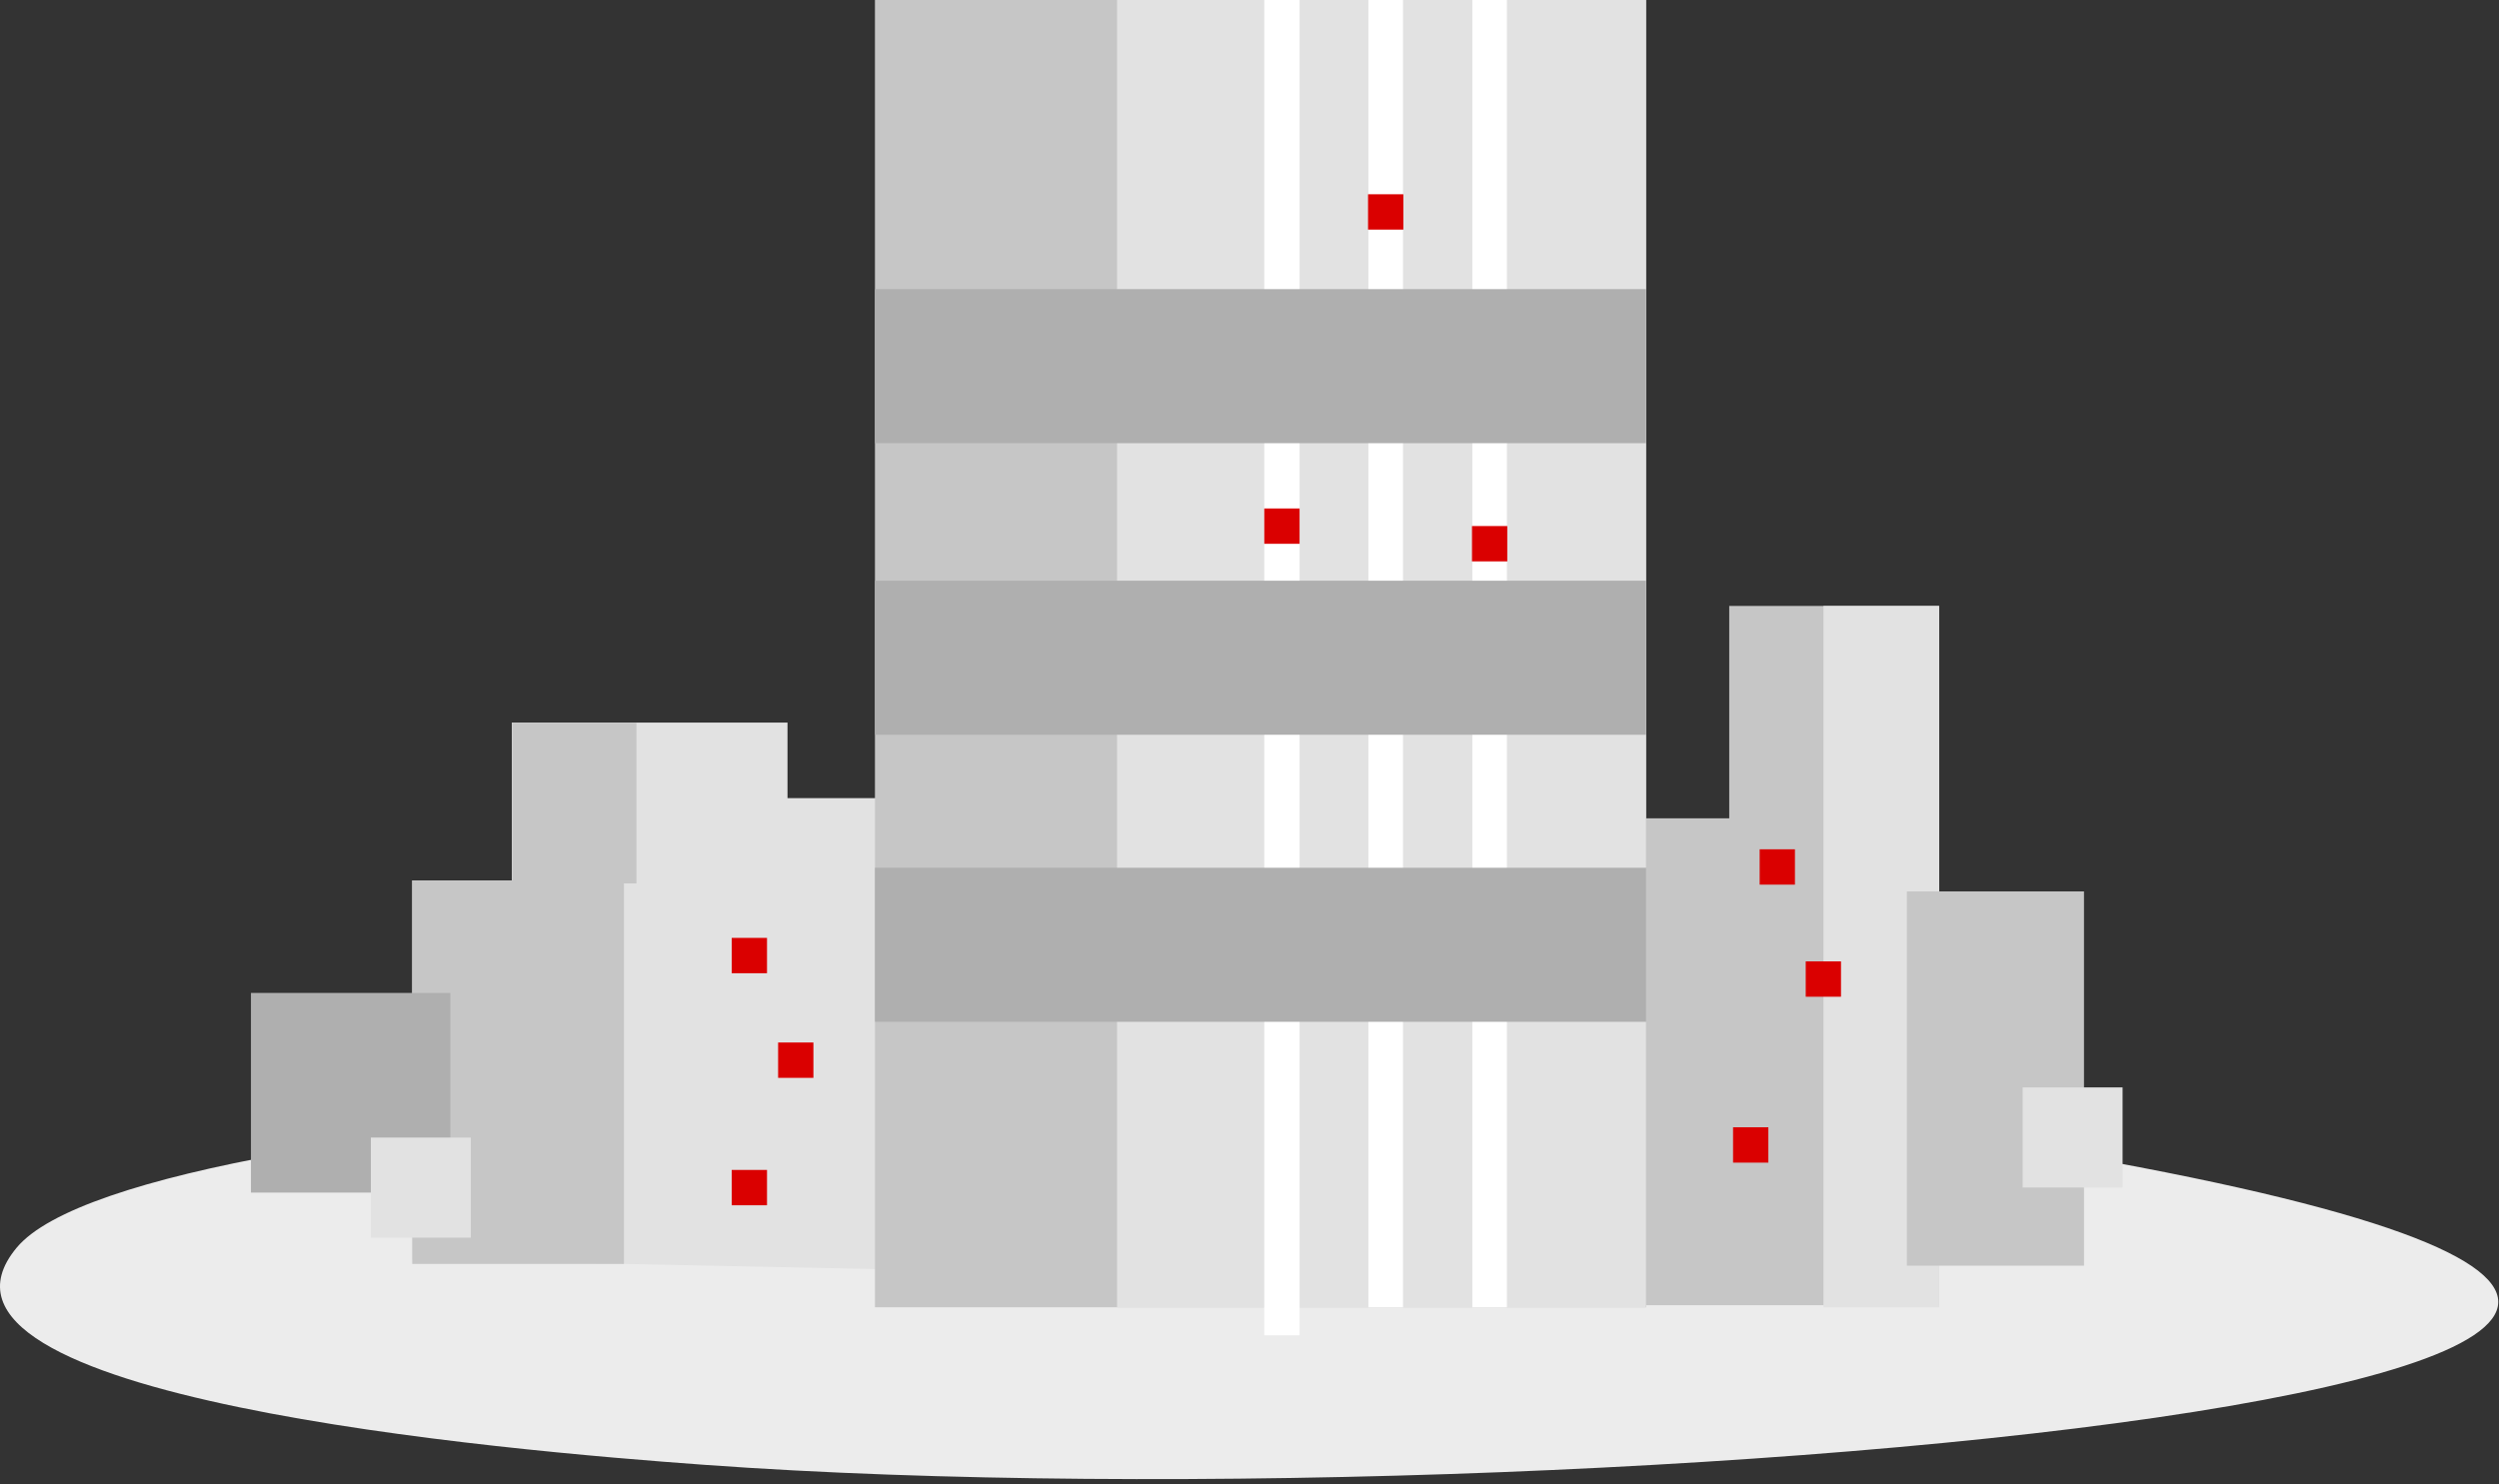 <svg width="239" height="142" viewBox="0 0 239 142" fill="none" xmlns="http://www.w3.org/2000/svg">
<rect x="0" y="0" width="239" height="142" fill="#333333" stroke="none"/>
<path d="M180.163 107.6C127.268 99.86 13.565 104.974 1.595 119.357C-10.375 133.74 48.322 138.752 67.437 140.137C155.724 146.525 330.299 129.585 180.163 107.6Z" fill="#ECECEC"/>
<g clip-path="url(#clip0_277_1414)">
<path d="M39.426 120.497V84.228H48.952V69.124H75.316V76.351H87.385V121.48L39.426 120.497Z" fill="#E2E2E2"/>
<path d="M59.674 84.228H39.426V120.913H59.674V84.228Z" fill="#C6C6C6"/>
<path d="M60.87 69.124H48.985V84.511H60.87V69.124Z" fill="#C6C6C6"/>
<path d="M43.067 94.986H24V114.086H43.067V94.986Z" fill="#AFAFAF"/>
<path d="M156.571 124.86V78.283H165.381V57.967H185.446V124.86H156.571Z" fill="#C6C6C6"/>
<path d="M157.435 0H83.678V125.06H157.435V0Z" fill="#C6C6C6"/>
<path d="M157.419 0H106.834V125.06H157.419V0Z" fill="#E2E2E2"/>
<path d="M124.289 0H120.914V127.741H124.289V0Z" fill="white"/>
<path d="M134.179 0H130.871V125.06H134.179V0Z" fill="white"/>
<path d="M144.12 0H140.812V125.06H144.12V0Z" fill="white"/>
<path d="M157.435 27.66H83.678V42.397H157.435V27.66Z" fill="#AFAFAF"/>
<path d="M157.435 55.553H83.678V70.29H157.435V55.553Z" fill="#AFAFAF"/>
<path d="M157.435 83.013H83.678V97.75H157.435V83.013Z" fill="#AFAFAF"/>
<path d="M45.029 108.824H35.47V118.399H45.029V108.824Z" fill="#E2E2E2"/>
<path d="M171.665 81.247H168.291V84.628H171.665V81.247Z" fill="#DA0000"/>
<path d="M124.289 48.642H120.914V52.022H124.289V48.642Z" fill="#DA0000"/>
<path d="M134.213 18.584H130.838V21.965H134.213V18.584Z" fill="#DA0000"/>
<path d="M144.153 50.324H140.779V53.704H144.153V50.324Z" fill="#DA0000"/>
<path d="M185.462 57.967H174.391V125.06H185.462V57.967Z" fill="#E2E2E2"/>
<path d="M199.31 85.277H182.37V121.08H199.31V85.277Z" fill="#C6C6C6"/>
<path d="M203 104.028H193.442V113.603H203V104.028Z" fill="#E2E2E2"/>
<path d="M176.07 91.971H172.696V95.352H176.07V91.971Z" fill="#DA0000"/>
<path d="M169.122 107.841H165.747V111.222H169.122V107.841Z" fill="#DA0000"/>
<path d="M73.355 89.723H69.98V93.104H73.355V89.723Z" fill="#DA0000"/>
<path d="M77.793 99.731H74.418V103.112H77.793V99.731Z" fill="#DA0000"/>
<path d="M73.355 111.921H69.98V115.302H73.355V111.921Z" fill="#DA0000"/>
</g>
<defs>
<clipPath id="clip0_277_1414">
<rect width="179" height="127.741" fill="white" transform="translate(24)"/>
</clipPath>
</defs>
</svg>
